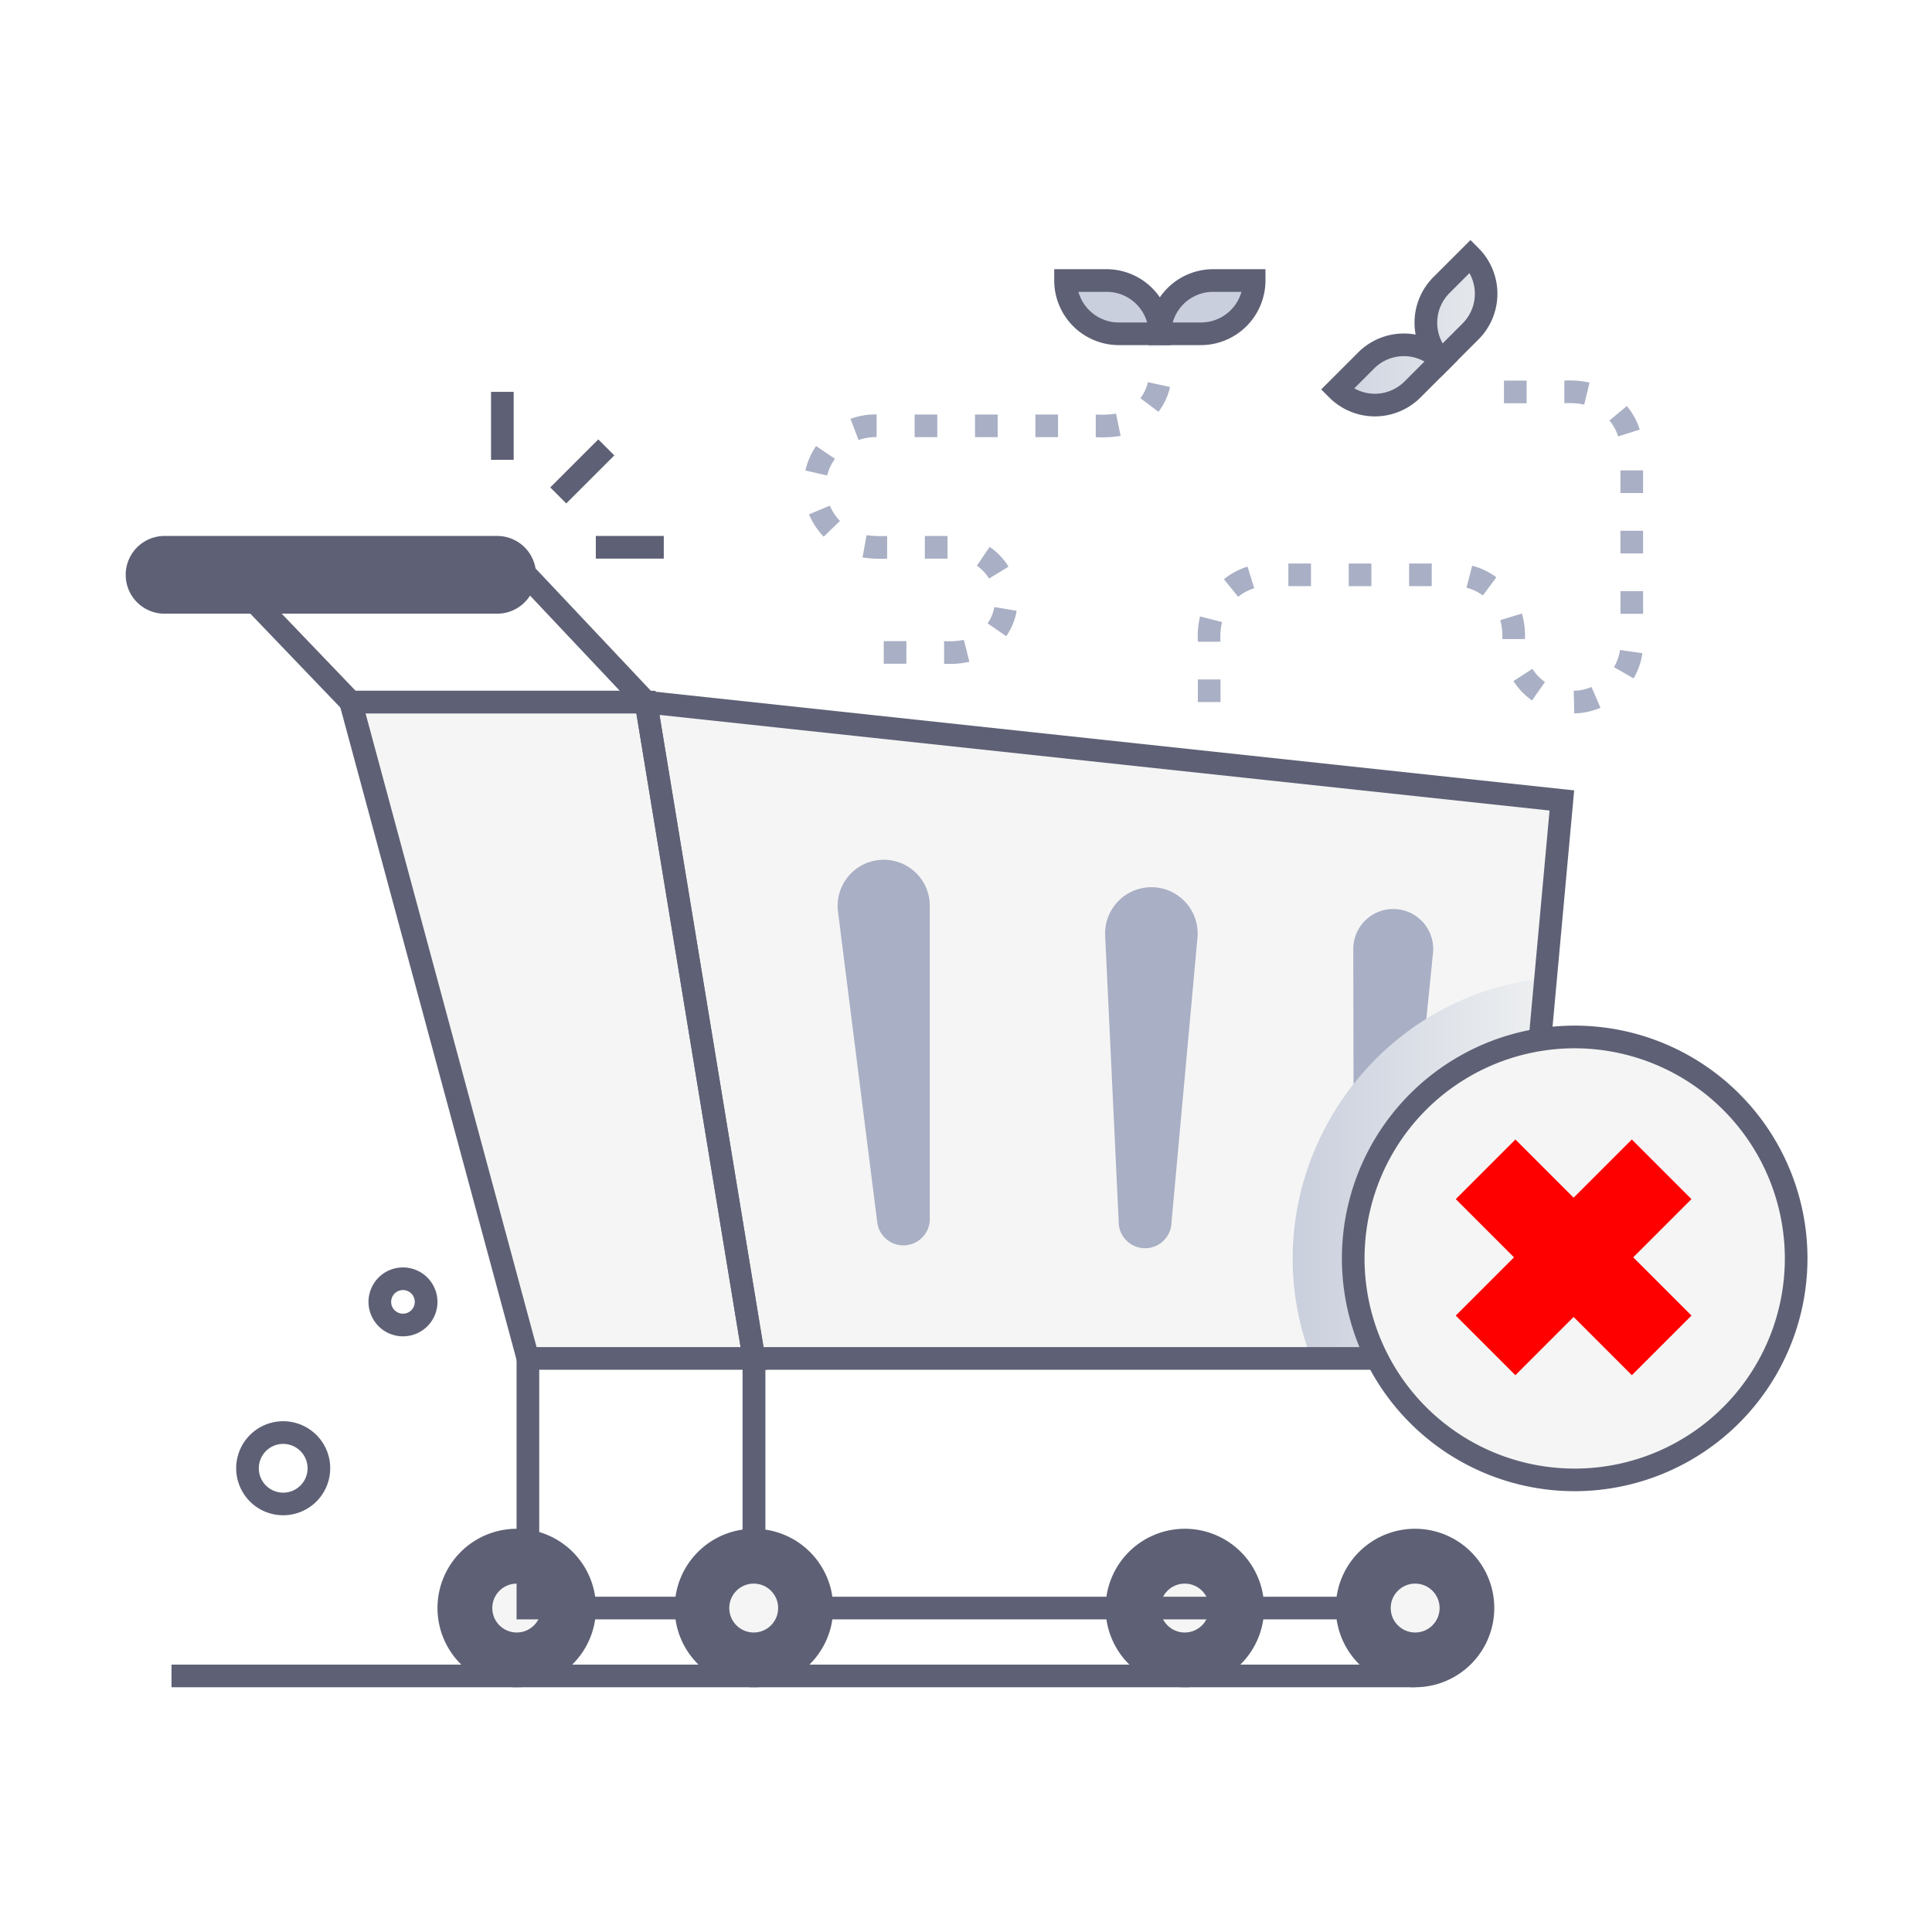 <svg xmlns="http://www.w3.org/2000/svg" xmlns:xlink="http://www.w3.org/1999/xlink" width="512" height="512" x="0" y="0" viewBox="0 0 512 512" style="enable-background:new 0 0 512 512" xml:space="preserve" class=""><defs><linearGradient id="a" x1="342.57" x2="409.61" y1="309.6" y2="309.6" gradientUnits="userSpaceOnUse"><stop offset="0" stop-color="#cacfdd"></stop><stop offset="1" stop-color="#eef0f1"></stop></linearGradient><linearGradient id="a" x1="342.57" x2="409.61" y1="309.6" y2="309.6" gradientUnits="userSpaceOnUse"><stop offset="0" stop-color="#cacfdd"></stop><stop offset="1" stop-color="#eef0f1"></stop></linearGradient><linearGradient id="a" x1="342.57" x2="409.61" y1="309.6" y2="309.6" gradientUnits="userSpaceOnUse"><stop offset="0" stop-color="#cacfdd"></stop><stop offset="1" stop-color="#eef0f1"></stop></linearGradient><linearGradient id="a" x1="342.57" x2="409.61" y1="309.6" y2="309.6" gradientUnits="userSpaceOnUse"><stop offset="0" stop-color="#cacfdd"></stop><stop offset="1" stop-color="#eef0f1"></stop></linearGradient><linearGradient id="a" x1="342.57" x2="409.61" y1="309.6" y2="309.6" gradientUnits="userSpaceOnUse"><stop offset="0" stop-color="#cacfdd"></stop><stop offset="1" stop-color="#eef0f1"></stop></linearGradient></defs><g><linearGradient id="a" x1="342.57" x2="409.61" y1="309.6" y2="309.6" gradientUnits="userSpaceOnUse"><stop offset="0" stop-color="#cacfdd"></stop><stop offset="1" stop-color="#eef0f1"></stop></linearGradient><linearGradient xlink:href="#a" id="b" x1="307.37" x2="332.36" y1="81.4" y2="81.4"></linearGradient><linearGradient xlink:href="#a" id="c" x1="282.38" x2="307.37" y1="81.4" y2="81.4"></linearGradient><linearGradient xlink:href="#a" id="d" x1="377.56" x2="402.55" y1="56.2" y2="56.2" gradientTransform="rotate(-45 417.036 73.7)"></linearGradient><linearGradient xlink:href="#a" id="e" x1="352.57" x2="377.56" y1="56.2" y2="56.2" gradientTransform="rotate(-45 417.036 73.7)"></linearGradient><g data-name="Empty Cart"><path fill="#F5F5F5" d="m171.19 186.06 28.61 173.93h200.59l13.52-147.86z" opacity="1" data-original="#f5f5f5" class=""></path><path fill="#A9AFC4" d="M370.16 240.94a10.59 10.59 0 0 1 9.6 11.62l-7.22 71.57a6.9 6.9 0 0 1-13.76-.68l-.15-71.93a10.6 10.6 0 0 1 11.53-10.58z" opacity="1" data-original="#a9afc4" class=""></path><path fill="url(&quot;#a&quot;)" d="M409.61 259.21 400.39 360h-52.9c-17.49-45.81 13.6-95.81 62.12-100.79z" opacity="1" data-original="url(#a)"></path><circle cx="313.97" cy="426.15" r="17.98" fill="#5E6175" opacity="1" data-original="#5e6175" class=""></circle><circle cx="313.97" cy="426.15" r="6.48" fill="#F5F5F5" opacity="1" data-original="#f5f5f5" class=""></circle><circle cx="136.94" cy="426.15" r="17.98" fill="#5E6175" opacity="1" data-original="#5e6175" class=""></circle><circle cx="136.94" cy="426.15" r="6.48" fill="#F5F5F5" opacity="1" data-original="#f5f5f5" class=""></circle><path fill="#5E6175" d="M136.94 447.14a21 21 0 1 1 21-21 21 21 0 0 1-21 21zm0-36a15 15 0 1 0 15 15 15 15 0 0 0-15-14.97zM314 447.14a21 21 0 1 1 21-21 21 21 0 0 1-21 21zm0-36a15 15 0 1 0 15 15 15 15 0 0 0-15-14.97zM145.823 129.172l12.733-12.733 4.242 4.242-12.733 12.733zM130.13 103.85h6v18.01h-6zM157.9 142.04h18.01v6H157.9z" opacity="1" data-original="#5e6175" class=""></path><path fill="#F5F5F5" d="M171.19 186.06H92.96l46.94 173.93h59.9z" opacity="1" data-original="#f5f5f5" class=""></path><g fill="#5E6175"><path d="M403.13 363H197.25l-29.66-180.34 249.58 26.8zm-200.78-6h195.3l13-142.2-235.86-25.34z" fill="#5E6175" opacity="1" data-original="#5e6175" class=""></path><path d="M203.33 363H137.6L89 183.06h84.7zm-61.13-6h54.07l-27.63-167.94H96.88z" fill="#5E6175" opacity="1" data-original="#5e6175" class=""></path><path d="M178.14 189.06H91.68L53.6 149.34h87.1zm-83.9-6h70l-26.13-27.72H67.67z" fill="#5E6175" opacity="1" data-original="#5e6175" class=""></path><path d="M132.08 162.63H43.29a10.3 10.3 0 0 1 0-20.59h88.79a10.3 10.3 0 0 1 0 20.59zM43.29 148a4.3 4.3 0 0 0 0 8.59h88.79a4.3 4.3 0 0 0 0-8.59z" fill="#5E6175" opacity="1" data-original="#5e6175" class=""></path><path d="M132.08 145H43.29a7.3 7.3 0 0 0 0 14.59h88.79a7.3 7.3 0 0 0 0-14.59zM202.8 429.15h-65.9v-69.16h6v63.16h53.9v-63.16h6z" fill="#5E6175" opacity="1" data-original="#5e6175" class=""></path><path d="M375.02 429.15H196.8v-69.16h6v63.16h172.22z" fill="#5E6175" opacity="1" data-original="#5e6175" class=""></path><circle cx="199.8" cy="426.15" r="17.98" fill="#5E6175" opacity="1" data-original="#5e6175" class=""></circle><circle cx="375.03" cy="426.15" r="17.98" fill="#5E6175" opacity="1" data-original="#5e6175" class=""></circle><path d="M199.8 447.14a21 21 0 1 1 21-21 21 21 0 0 1-21 21zm0-36a15 15 0 1 0 15 15 15 15 0 0 0-15-14.97zM375 447.14a21 21 0 1 1 21-21 21 21 0 0 1-21 21zm0-36a15 15 0 1 0 15 15 15 15 0 0 0-15-14.97z" fill="#5E6175" opacity="1" data-original="#5e6175" class=""></path></g><circle cx="199.74" cy="426.15" r="6.48" fill="#F5F5F5" opacity="1" data-original="#f5f5f5" class=""></circle><circle cx="375.03" cy="426.15" r="6.48" fill="#F5F5F5" opacity="1" data-original="#f5f5f5" class=""></circle><path fill="#A9AFC4" d="M235.28 227.89a12.21 12.21 0 0 1 11.13 12.17v83.3a7 7 0 0 1-13.89.87l-10.44-82.64a12.22 12.22 0 0 1 13.2-13.7zM306.22 235.17a12.26 12.26 0 0 1 11.12 13.32l-6.88 75.45a7 7 0 0 1-14-.3L292.88 248a12.26 12.26 0 0 1 13.34-12.83z" opacity="1" data-original="#a9afc4" class=""></path><path fill="#5E6175" d="M45.45 441.14h329.58v6H45.45z" opacity="1" data-original="#5e6175" class=""></path><path fill="#A9AFC4" d="M250.2 175.9v-6a19.63 19.63 0 0 0 5.23-.33l1.47 5.81a23.75 23.75 0 0 1-6.7.52zm-10 0h-6v-6h6zm26.46-7.3-4.93-3.41a10.86 10.86 0 0 0 1.78-4.32l5.91 1a16.69 16.69 0 0 1-2.76 6.73zm-4.56-15.28a11.08 11.08 0 0 0-3.22-3.39l3.38-5a17.06 17.06 0 0 1 5 5.25zm-11-5.28h-6v-6h6zm-16 0a33.29 33.29 0 0 1-6.52-.3l1.07-5.91a29.09 29.09 0 0 0 5.45.21zm-16.81-5.82a19.08 19.08 0 0 1-3.89-5.91l5.53-2.31a13 13 0 0 0 2.67 4.05zm1-16.2-5.85-1.33a18.91 18.91 0 0 1 2.83-6.49l5 3.38a13 13 0 0 0-2.06 4.42zm8.25-9.37-2.15-5.65a19.15 19.15 0 0 1 6.92-1.17v6a13.12 13.12 0 0 0-4.85.82zm62.85-.8v-6a24.86 24.86 0 0 0 5.37-.23l1.22 5.88a29.56 29.56 0 0 1-6.67.35zm-10 0h-6v-6h6zm-16 0h-6v-6h6zm-16 0h-6v-6h6zm58.61-6.72-4.79-3.62a10.84 10.84 0 0 0 2-4.23l5.86 1.28a16.86 16.86 0 0 1-3.07 6.57zm-2.58-17.19c0-.1-.47-.06 6-.06z" opacity="1" data-original="#a9afc4" class=""></path><path fill="url(&quot;#a&quot;)" d="M307.37 88.46a14.12 14.12 0 0 1 14.12-14.12h10.87a14.12 14.12 0 0 1-14.13 14.12z" opacity="1" data-original="url(#a)"></path><path fill="url(&quot;#a&quot;)" d="M307.37 88.46a14.12 14.12 0 0 0-14.12-14.12h-10.87a14.12 14.12 0 0 0 14.13 14.12z" opacity="1" data-original="url(#a)"></path><path fill="#5E6175" d="M318.23 91.46h-13.86v-3a17.14 17.14 0 0 1 17.12-17.12h13.87v3a17.14 17.14 0 0 1-17.13 17.12zm-7.45-6h7.45A11.15 11.15 0 0 0 329 77.34h-7.46a11.14 11.14 0 0 0-10.76 8.12z" opacity="1" data-original="#5e6175" class=""></path><path fill="#5E6175" d="M310.37 91.46h-13.86a17.14 17.14 0 0 1-17.13-17.12v-3h13.87a17.14 17.14 0 0 1 17.12 17.12zm-24.58-14.12a11.15 11.15 0 0 0 10.72 8.12H304a11.14 11.14 0 0 0-10.71-8.12z" opacity="1" data-original="#5e6175" class=""></path><path fill="url(&quot;#a&quot;)" d="M382 95.52a14.13 14.13 0 0 1 0-20l7.69-7.69a14.14 14.14 0 0 1 0 20z" opacity="1" data-original="url(#a)"></path><path fill="url(&quot;#a&quot;)" d="M382 95.52a14.12 14.12 0 0 0-20 0l-7.68 7.68a14.11 14.11 0 0 0 20 0z" opacity="1" data-original="url(#a)"></path><path fill="#5E6175" d="m382 99.76-2.12-2.12a17.12 17.12 0 0 1 0-24.22l9.81-9.8 2.12 2.12a17.12 17.12 0 0 1 0 24.22zm7.4-27.37-5.27 5.28A11.12 11.12 0 0 0 382.32 91l5.27-5.27a11.14 11.14 0 0 0 1.83-13.34z" opacity="1" data-original="#5e6175" class=""></path><path fill="#5E6175" d="m352.25 105.32-2.12-2.12 9.8-9.8a17.12 17.12 0 0 1 24.22 0l2.12 2.12-9.81 9.8a17.09 17.09 0 0 1-24.21 0zm6.65-2.4a11.11 11.11 0 0 0 13.32-1.84l5.27-5.27a11.13 11.13 0 0 0-13.32 1.83z" opacity="1" data-original="#5e6175" class=""></path><path fill="#A9AFC4" d="m417.19 189.06-.13-6a12.64 12.64 0 0 0 4.71-1l2.37 5.51a18.61 18.61 0 0 1-6.95 1.49zm-93.75-3h-6v-6h6zm82.56-.43a18.73 18.73 0 0 1-4.91-5.13l5-3.25a12.9 12.9 0 0 0 3.34 3.49zm26.91-5.84-5.18-3a12.55 12.55 0 0 0 1.58-4.54l5.94.85a18.4 18.4 0 0 1-2.34 6.69zm-109.47-9.73h-6a23.28 23.28 0 0 1 .59-6.7l5.81 1.49a18.52 18.52 0 0 0-.4 5.21zm80.68-.71h-6a15 15 0 0 0-.54-5l5.74-1.75a20.6 20.6 0 0 1 .8 6.75zm31.32-6.69h-6v-6h6zm-107.31-4.5-3.78-4.66a18.61 18.61 0 0 1 6.27-3.34l1.76 5.73a12.66 12.66 0 0 0-4.25 2.27zm64.85-.35a12.42 12.42 0 0 0-4.34-2.07l1.5-5.81a18.16 18.16 0 0 1 6.41 3.06zm-13.55-2.47h-6v-6h6zm-16 0h-6v-6h6zm-16 0h-6v-6h6zm88-8.68h-6v-6h6zm0-16h-6v-6h6zm-6.6-15a12.53 12.53 0 0 0-2.31-4.22l4.61-3.84a18.58 18.58 0 0 1 3.42 6.24zm-9-8.44a19.64 19.64 0 0 0-5.26-.36v-6a24.52 24.52 0 0 1 6.68.53zm-15.26-.36h-6v-6h6z" opacity="1" data-original="#a9afc4" class=""></path><path fill="#5E6175" d="M106.79 354.14a9.13 9.13 0 1 1 6.41-15.63 9.12 9.12 0 0 1-6.41 15.63zm0-12.26a3.13 3.13 0 1 0 3.13 3.11 3.13 3.13 0 0 0-3.13-3.11zM75.05 401.56A12.46 12.46 0 1 1 87.51 389a12.47 12.47 0 0 1-12.46 12.56zm0-18.91a6.46 6.46 0 1 0 6.46 6.41 6.47 6.47 0 0 0-6.46-6.41z" opacity="1" data-original="#5e6175" class=""></path><circle cx="417.32" cy="333.49" r="58.68" fill="#F5F5F5" opacity="1" data-original="#f5f5f5" class=""></circle><path fill="#5E6175" d="M417.32 395.18A61.69 61.69 0 1 1 479 333.49a61.75 61.75 0 0 1-61.68 61.69zm0-117.37A55.69 55.69 0 1 0 473 333.49a55.75 55.75 0 0 0-55.68-55.68z" opacity="1" data-original="#5e6175" class=""></path><path fill="#FF0000" d="m385.787 348.64 46.662-46.663 15.801 15.802-46.662 46.662z" opacity="1" data-original="#e1830e" class=""></path><path fill="#FF0000" d="m385.794 317.779 15.801-15.802 46.662 46.662-15.801 15.802z" opacity="1" data-original="#e1830e" class=""></path></g></g></svg>